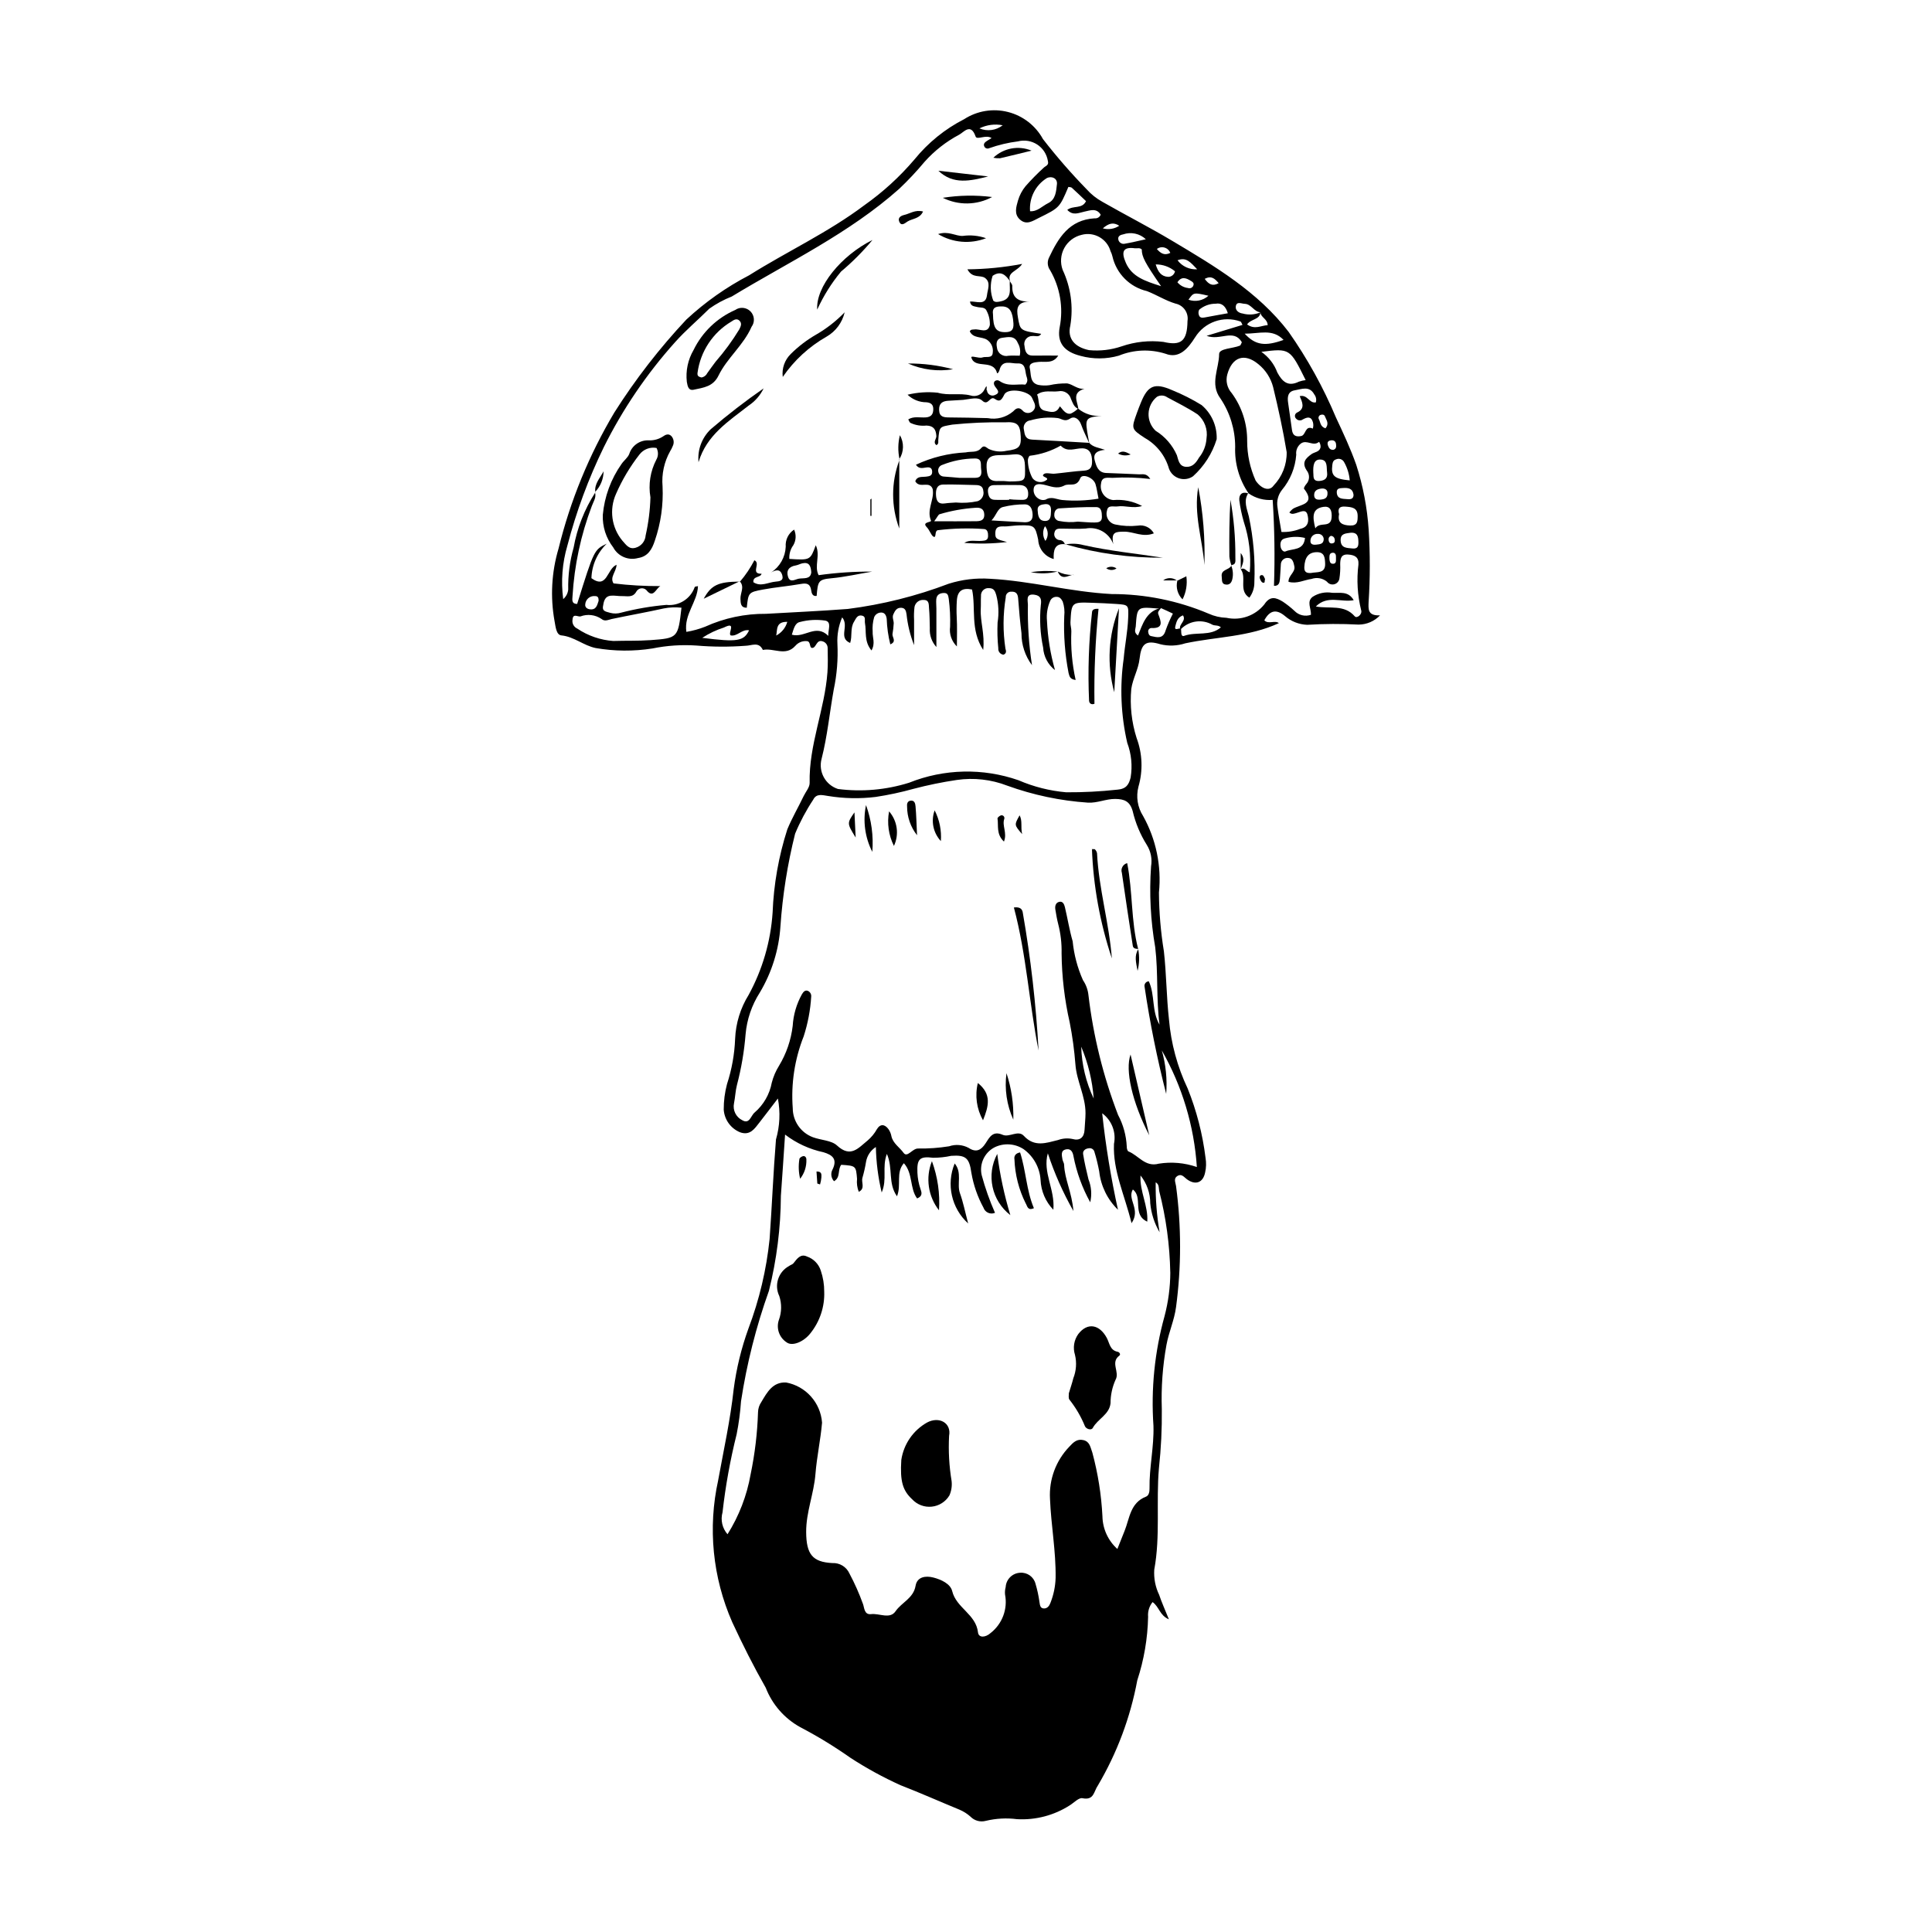 <?xml version="1.0" encoding="UTF-8"?>
<!-- Uploaded to: ICON Repo, www.iconrepo.com, Generator: ICON Repo Mixer Tools -->
<svg fill="#000000" width="800px" height="800px" version="1.1" viewBox="144 144 512 512" xmlns="http://www.w3.org/2000/svg">
 <g>
  <path d="m506.7 303.49c0.406-6.363 0.41-12.746 0.012-19.109-0.391-5.852-1.496-11.633-3.297-17.211-1.504-4.277-3.445-8.41-5.371-12.527-3.352-7.977-7.547-15.57-12.516-22.652-8.16-10.691-19.652-17.48-31.012-24.246-6.019-3.586-12.277-6.777-18.363-10.258h0.004c-1.582-0.867-3.004-2-4.203-3.348-4.098-4.207-7.953-8.641-11.555-13.277-1.961-3.582-5.328-6.188-9.289-7.188-3.961-1.004-8.16-0.312-11.59 1.906-5.078 2.594-9.555 6.219-13.148 10.645-3.918 4.613-8.402 8.707-13.348 12.195-9.531 7.176-20.418 12.207-30.496 18.535-6.047 3.144-11.645 7.094-16.641 11.734-7.113 7.59-13.5 15.832-19.07 24.617-6.691 11.219-11.676 23.375-14.793 36.062-1.859 6.246-2.223 12.844-1.055 19.258 0.273 1.391 0.414 3.617 1.793 3.758 3.394 0.344 5.891 2.699 9.109 3.356 4.965 0.863 10.039 0.898 15.02 0.113 3.84-0.781 7.766-1.043 11.676-0.777 4.316 0.367 8.656 0.387 12.977 0.062 1.699-0.023 3.527-1.191 4.625 1.102 2.832-0.602 6.031 1.793 8.594-1.078h0.004c0.754-0.891 1.895-1.359 3.055-1.258 1.207 0.082 0.516 2.004 1.578 1.785 0.969-0.199 0.977-2.219 2.562-1.742v0.004c0.82 0.215 1.391 0.961 1.379 1.812 0.031 2.125 0.098 4.258-0.055 6.371-0.711 9.91-4.949 19.258-4.719 29.344 0.027 1.16-1.039 2.344-1.602 3.516-1.402 2.938-3.047 5.738-4.309 8.773-2.301 7.152-3.613 14.582-3.906 22.086-0.512 7.652-2.684 15.102-6.363 21.828-2.168 3.496-3.394 7.492-3.57 11.598-0.152 4.086-0.879 8.133-2.152 12.02-0.586 2.207-0.879 4.481-0.867 6.766 0.184 2.656 1.855 4.981 4.316 5.996 2.672 0.969 3.867-0.949 5.176-2.621 1.625-2.078 3.215-4.184 4.859-6.328 0.688 3.609 0.516 7.332-0.508 10.863-0.711 8.777-1.059 17.578-1.684 26.363v-0.004c-0.836 8.117-2.719 16.09-5.602 23.719-1.887 5.207-3.203 10.605-3.922 16.098-0.883 8.145-2.648 16.09-4.106 24.102h0.004c-2.789 12.621-1.484 25.805 3.719 37.637 2.742 5.922 5.664 11.73 8.879 17.379 1.73 4.449 4.969 8.148 9.148 10.453 4.598 2.406 9.035 5.113 13.281 8.102 4.234 2.758 8.672 5.188 13.277 7.269 5.269 2.043 10.438 4.352 15.672 6.5h-0.004c1.051 0.449 2.023 1.066 2.875 1.828 1.055 1.086 2.613 1.516 4.074 1.121 2.707-0.648 5.508-0.801 8.27-0.445 4.938 0.281 9.832-1.004 13.992-3.676 1.105-0.691 2.387-2.07 3.332-1.879 3.121 0.637 2.988-1.781 4.109-3.379 5.074-8.605 8.605-18.031 10.434-27.852 1.785-5.441 2.754-11.117 2.871-16.844-0.125-1.402 0.301-2.801 1.184-3.898 1.762 1.227 1.875 3.547 4.324 4.562-1.043-2.594-1.922-4.508-2.582-6.492-1-2.074-1.445-4.375-1.293-6.672 1.648-8.914 0.457-17.953 1.238-26.895 0.566-5.191 0.82-10.414 0.762-15.637-0.199-5.715 0.215-11.43 1.238-17.055 0.617-3.356 2.09-6.574 2.523-9.938h0.004c1.43-10.668 1.434-21.477 0.004-32.145-0.129-0.926-0.738-1.98 0.375-2.66 1.102-0.672 1.715 0.289 2.492 0.867 2.254 1.672 4.301 0.941 4.84-1.781v0.004c0.297-1.281 0.332-2.609 0.109-3.906-0.777-6.297-2.367-12.465-4.731-18.355-2.734-5.754-4.414-11.953-4.957-18.305-0.676-6-0.672-12.074-1.348-18.074v0.004c-0.84-5.144-1.277-10.344-1.309-15.555 0.707-7.027-0.754-14.098-4.188-20.266-1.484-2.312-1.934-5.137-1.242-7.797 1.227-4.242 1.055-8.766-0.492-12.902-1.332-4.195-1.809-8.609-1.41-12.992 0.398-2.785 1.875-5.164 2.191-7.981 0.453-3.988 1.609-5.059 5.508-3.871l0.004 0.004c2.184 0.535 4.477 0.445 6.617-0.25 8.266-1.754 16.914-1.68 24.797-5.348-1.066-0.852-2.781 0.398-3.863-0.75 1.48-2.711 3.215-3.031 5.535-1.078h-0.004c1.633 1.395 3.691 2.195 5.84 2.273 4.531-0.277 9.074-0.293 13.609-0.055 2.152-0.008 4.203-0.891 5.688-2.449-3.336 0.141-3.09-1.672-3.027-3.586zm-2.906-22.699c-0.008 1.391-0.066 2.531-1.965 2.477-2.109-0.059-3.43-0.699-2.965-2.996-0.465-1.664 0.285-2.125 1.688-2.012 1.645 0.129 3.258 0.223 3.242 2.531zm0.199 6.879c0.027 1.117-0.215 1.828-1.602 1.68-1.469-0.156-3.035-0.062-3.113-2.137-0.07-1.883 1.406-1.832 2.59-2.023 1.953-0.168 2.094 1.094 2.125 2.481zm-1.289-12.484c-0.031 1.047-0.785 1.176-1.625 1.094-1.23-0.117-2.723 0.062-2.824-1.785-0.066-1.152 0.895-1.113 1.648-1.164 1.348-0.09 2.598 0.051 2.801 1.855zm-2.543-8.789c0.867 1.504 1.391 3.184 1.535 4.914-4.117-0.375-4.977-1.211-4.621-4.07 0.082-0.656 0.23-1.281 0.977-1.492h-0.004c0.766-0.355 1.68-0.078 2.113 0.648zm-3.074 27c-0.684-0.066-0.766-0.855-0.781-1.488 0.012-0.613-0.027-1.32 0.785-1.418 0.906-0.109 0.984 0.707 0.953 1.254-0.039 0.648 0.258 1.77-0.957 1.652zm-26.676-45.23c-1.203-1.34-1.645-3.203-1.164-4.941 1.262-4.582 4.5-5.797 8.227-2.719 1.93 1.555 3.305 3.691 3.922 6.094 1.379 5.695 2.633 11.434 3.586 17.211v-0.004c0.066 3.316-1.191 6.519-3.492 8.902-1.098 1.578-3.273 0.836-4.75-1.387l0.004 0.004c-1.469-3.281-2.231-6.836-2.234-10.43 0.051-4.574-1.387-9.043-4.098-12.73zm13.309 25.688c2.215-2.644 3.543-5.918 3.797-9.355-0.148-1.141 0.324-2.269 1.238-2.969 1.562-1.129 3.231 0.863 4.754-0.402 0.16-0.133 0.621 0.996 0.395 1.621-0.383 1.07-1.578 1.043-2.348 1.602-1.535 1.113-2.641 2.191-1.285 4.297v0.004c0.875 1.062 0.84 2.609-0.086 3.633-0.312 0.332-0.734 1.07-0.605 1.234 3.254 4.191-1.02 4.102-2.977 5.344-0.344 0.277-0.652 0.602-0.914 0.953 0.652 0.605 1.277 0.293 1.895 0.133 1.047-0.277 2.465-1.137 2.891 0.406 0.418 1.516 0.383 3.332-1.918 3.801v0.004c-1.578 0.613-3.269 0.891-4.965 0.816-0.348-2.144-0.766-4.359-1.051-6.594-0.258-1.609 0.168-3.25 1.18-4.527zm10.344-8.062c1.836 0.172 1.445 2.066 1.629 3.445 0.199 1.516-0.598 2.055-1.859 2.207-2.121 0.258-1.668-1.383-1.793-2.09-0.098-2.023 0.121-3.742 2.023-3.562zm-0.828 19.695c0.398-0.035 0.793 0.098 1.09 0.363 0.297 0.266 0.469 0.645 0.477 1.043-0.051 1.336-1.078 1.332-2.008 1.445-0.891 0.105-1.641-0.117-1.504-1.191h-0.004c0.09-0.992 0.957-1.73 1.949-1.66zm-8.656 1.172h0.004c1.715-0.48 3.523-0.516 5.254-0.098-0.324 3.445-3.301 2.738-5.164 3.566-0.523 0.234-1.148-0.434-1.285-1.164-0.203-1.086 0.047-2.059 1.195-2.305zm8.305 3.672c2.152-0.062 2.219 1.504 2.289 2.945 0.137 2.789-2.137 2.231-3.723 2.566-1.145 0.078-1.859-0.191-1.793-1.566 0.133-2.633 1.133-3.883 3.227-3.945zm-0.309-6.316c-0.828-3.246-0.797-5.211 2.109-5.684 1.746-0.285 2.231 0.836 2.231 2.336 0.004 3.656-3.106 1.355-4.34 3.348zm4.148 1.992c0.473 0.012 0.875 0.352 0.969 0.816 0.105 0.461 0.094 0.977-0.434 1.137-0.75 0.23-1.133-0.215-1.168-0.922-0.074-0.453 0.195-0.891 0.633-1.031zm-0.055-25.305c0.754-0.109 1.289 0.176 1.391 0.965 0.082 0.637 0.102 1.309-0.684 1.535-0.844 0.07-1.203-0.434-1.434-1.09-0.25-0.719-0.164-1.281 0.727-1.41zm-2.707 15.695c-0.855 0.09-1.672-0.059-1.699-1.148-0.031-1.227 0.832-1.645 1.875-1.77 0.91-0.109 1.551 0.238 1.656 0.969 0.141 1.637-0.828 1.848-1.832 1.949zm-0.059-22.422c0.449-0.195 1.031-0.141 1.199 0.324 0.344 0.961 1.262 1.914 0.152 3.211-1.387-0.465-1.301-1.578-1.707-2.359h-0.004c-0.125-0.199-0.16-0.445-0.09-0.668 0.07-0.227 0.234-0.41 0.449-0.508zm-1.609-5.457c0.477 0.598 0.629 1.395 0.406 2.125-1.777 0.293-2.129-2.137-4.266-1.664 0.648 1.539 1.578 3.316-0.715 4.359v0.004c-0.297 0.145-0.5 0.43-0.543 0.758-0.043 0.328 0.082 0.656 0.332 0.871 0.449 0.5 1.207 0.582 1.746 0.184 1.102-0.59 2.168-0.945 2.672 0.684 0.16 0.57 0.156 1.176-0.016 1.742-2.094-0.957-1.785 1.715-3.09 1.973-1.426 0.281-2.215-0.152-2.426-1.543-0.367-2.394-0.637-4.801-1.02-7.195-0.258-1.613-0.09-3.078 1.758-3.383 1.789-0.297 3.883-1.277 5.16 1.086zm-2.281-3.789c-0.609 0.078-1.207 0.215-1.789 0.41-2.891 1.438-4.426-0.004-5.731-2.445h0.004c-0.82-2.207-2.297-4.109-4.227-5.453 7.562-0.945 7.562-0.945 11.742 7.488zm-5.856-10.648c-4.879 1.738-7.438 1.441-10.301-1.656 3.949 0.012 7.375-1.406 10.301 1.656zm-9.668-4.109c0.992-1.469 3.332-1.219 3.543-3.125 0.133 1.305 1.859 1.66 1.914 3.324-1.742 0.086-3.426 1.277-5.457-0.199zm-2.992-4.793c0.223-1.402 1.48-0.695 2.352-0.668 1.762 0.051 2.449 2.117 4.176 2.246v0.012c-1.488 0.641-3.152 0.75-4.715 0.312-1.109-0.133-1.973-0.898-1.812-1.902zm-2.106 1.832c-2.367 0.43-4.254 0.754-6.133 1.117-0.688 0.133-1.324 0.109-1.539-0.648h-0.004c-0.164-0.457-0.137-0.957 0.074-1.391 1.219-1.043 2.769-1.613 4.375-1.605 1.629-0.297 2.664 0.688 3.223 2.527zm-10.43-3.594c1.371-1.949 1.371-1.949 5.281-1.043l-0.004 0.004c-1.43 1.297-3.465 1.699-5.281 1.043zm8.004-4.383c-1.609 0.91-2.652 0.332-3.703-1.141 1.836-0.953 2.688-0.012 3.699 1.145zm-5.691-3.672-0.004 0.004c-2.027 0.129-3.988-0.77-5.211-2.394 2.348-0.902 3.398 0.52 5.211 2.394zm-1.633 3.094c0.395 0.246 0.812 0.527 0.645 1.094v0.004c-0.074 0.309-0.281 0.57-0.559 0.715-0.281 0.148-0.613 0.164-0.906 0.051-1.094-0.129-2.094-0.672-2.793-1.52 1.086-1.652 2.34-1.133 3.609-0.34zm-5.496-7.438c-1.48 0.738-2.5 0.215-3.57-1.039v0.004c0.586-0.438 1.34-0.574 2.043-0.367 0.699 0.203 1.266 0.723 1.523 1.406zm1.242 4.867-0.004 0.004c-0.164 0.863-0.93 1.488-1.809 1.477-1.84-0.105-2.699-1.316-3.301-3.297 1.863-0.016 3.672 0.629 5.109 1.82zm-3.68 3.953c-4.262-1.348-7.727-2.492-9.344-6.184-1.328-3.031-0.688-4.269 2.371-3.863 0.621 0.082 1.309-0.223 1.848 0.32 0.004 1.918 0.805 3.481 5.121 9.73zm-4.039-12.438c-1.992 0.43-3.805 0.887-5.641 1.195l-0.004 0.004c-0.406 0.078-0.82-0.027-1.145-0.281-0.324-0.254-0.52-0.637-0.535-1.047-0.066-0.688 0.621-1.066 1.277-1.156 2.098-0.73 4.426-0.234 6.043 1.289zm-7.055-3.574h-0.004c-1.281 0.852-2.867 1.105-4.348 0.688 1.559-1.352 2.809-1.695 4.348-0.688zm-2.301 6.738h-0.008c0.223 0.438 0.391 0.898 0.5 1.379 1.043 4.562 4.59 8.137 9.148 9.203 2.594 1 4.93 2.527 7.566 3.309 2.129 0.438 3.535 2.481 3.18 4.625-0.07 5.371-1.73 6.617-6.414 5.519v0.004c-3.719-0.445-7.488-0.043-11.027 1.176-2.781 0.949-5.734 1.293-8.66 1.008-3.742-0.781-5.812-3.023-4.945-6.527h-0.004c0.832-5.008 0.121-10.145-2.031-14.738-0.695-1.898-0.543-4.008 0.426-5.785 0.965-1.777 2.652-3.055 4.625-3.508 3.301-0.875 6.695 1.051 7.637 4.336zm-14.211-17.77c-0.207 1.887-0.316 4.062-2.336 5.047-1.562 0.762-2.824 2.266-4.789 2.137-0.27-3.523 1.438-6.902 4.434-8.777 1.363-0.664 2.856 0.102 2.691 1.594zm-14.371-15.598c-1.754 1.379-4.117 1.695-6.172 0.824 1.91-0.945 4.082-1.234 6.172-0.824zm-93.457 136.45c-3.234 0.234-6.492 0.109-9.738 0.219v0.004c-3.414-0.242-6.707-1.375-9.547-3.285-0.914-0.406-1.434-1.379-1.266-2.363 0.121-1.773 1.332-0.719 2.106-0.863 1.852-0.699 3.93-0.449 5.566 0.664 0.902 0.766 1.781 0.223 2.731 0.02 4.582-0.973 9.199-1.777 13.77-2.797 1.547-0.305 3.133-0.375 4.703-0.199-0.922 8.004-0.918 8.07-8.324 8.605zm-17.184-9.449 0.004 0.004c0.031-0.641 0.32-1.242 0.805-1.664 0.484-0.422 1.117-0.629 1.758-0.57 0.891-0.023 0.98 0.543 0.984 1.246-0.395 1.16-0.617 2.523-2.406 2.242-0.719-0.113-1.219-0.59-1.141-1.254zm31.012 8.836c1.781-1.164 3.711-2.086 5.738-2.731 3.516-1.758 0.938 1.562 1.82 2.094 1.766 0.312 2.981-1.738 4.852-1.352-1.371 2.871-3.133 3.18-12.41 1.988zm19.602-0.613c0.336-1.477-0.188-3.691 2.938-3.625-0.434 1.562-1.5 2.875-2.938 3.625zm4.141-0.219c0.488-1.496 0.801-3.098 2.137-3.363 2.203-0.582 4.5-0.707 6.754-0.367 1.73 0.395 0.691 2.394 0.777 4.035-3.328-3.285-6.246 0.637-9.668-0.305zm100.3 169.01c-0.016 3.91-0.531 7.805-1.527 11.586-2.625 9.449-3.617 19.27-2.938 29.051 0.172 5.582-1.137 11.055-1.043 16.625 0.016 0.82-0.152 1.855-0.926 2.152-4.203 1.633-4.332 5.738-5.691 9.098-0.594 1.461-1.168 2.93-1.902 4.766v0.004c-2.465-2.207-3.898-5.34-3.957-8.648-0.289-5.703-1.184-11.355-2.668-16.867-0.531-1.395-0.629-2.922-2.383-3.336-1.68-0.395-2.66 0.59-3.727 1.742h0.004c-3.559 3.691-5.414 8.695-5.125 13.809 0.277 6.996 1.594 13.91 1.488 20.949v0.004c-0.066 2.269-0.531 4.512-1.367 6.625-0.293 0.801-0.82 1.508-1.715 1.488-1.086-0.023-1.059-1-1.211-1.793h0.004c-0.227-1.613-0.574-3.211-1.039-4.769-0.477-1.828-2.195-3.051-4.082-2.902-2.059 0.105-3.707 1.746-3.824 3.805-0.172 0.633-0.23 1.289-0.168 1.945 0.75 3.859-0.734 7.816-3.836 10.23-1.316 1.199-3.16 1.355-3.332-0.188-0.539-4.812-5.754-6.449-6.84-10.941-0.461-1.906-2.875-3.043-4.984-3.586-2.098-0.539-4.312-0.18-4.715 2.188-0.57 3.344-3.688 4.383-5.309 6.754-1.496 2.184-4.269 0.5-6.457 0.758-1.867 0.219-1.781-1.637-2.184-2.734l-0.004 0.008c-0.992-2.754-2.184-5.43-3.559-8.012-0.793-1.793-2.609-2.902-4.562-2.793-5.215-0.277-6.887-2.293-6.922-8.234-0.031-5.25 2.051-10.164 2.461-15.367 0.363-4.555 1.355-9.055 1.75-13.609-0.391-5.312-4.316-9.688-9.551-10.652-3.539-0.152-5.016 2.625-6.523 5.152v0.004c-0.562 0.805-0.875 1.758-0.895 2.742-0.176 5.531-0.836 11.039-1.965 16.461-0.992 5.633-3.07 11.02-6.117 15.863-1.395-1.59-1.891-3.773-1.324-5.809 0.789-6.981 2.039-13.898 3.746-20.715 0.57-2.879 0.953-5.793 1.156-8.723 1.523-9.973 4-19.777 7.398-29.277 2.055-8.23 3.117-16.68 3.164-25.164 0.379-5.148 0.707-10.301 1.109-16.227 3.004 2.297 6.481 3.898 10.18 4.684 2.332 0.703 3.762 1.762 2.402 4.578h-0.004c-0.551 1.008-0.387 2.258 0.398 3.094 1.793-0.996 0.898-3.066 1.914-4.348 3.898 0.27 3.906 0.27 4.188 3.762h-0.004c-0.121 1.152 0.035 2.32 0.461 3.402 1.777-0.879 0.621-2.484 0.961-3.672h-0.004c0.41-1.406 0.734-2.84 0.969-4.289 0.273-1.613 1.223-3.039 2.606-3.918 0.078 4.059 0.598 8.102 1.539 12.051 1.535-3.535 0.023-6.66 1.379-10.219 1.688 3.863 0.215 7.758 2.676 11.234 1.23-3.059-0.391-6.215 1.824-8.773 2.457 2.731 1.504 6.644 3.512 9.34 1.559-0.629 1.191-1.625 0.898-2.488v0.004c-0.48-1.395-0.754-2.848-0.82-4.32-0.152-3.578 0.52-4.445 4.144-3.977 1.613 0.004 3.223-0.168 4.801-0.512 3.871-0.27 4.812 0.555 5.359 4.527 0.555 3.227 1.637 6.34 3.203 9.211 0.203 0.602 0.648 1.094 1.23 1.352 0.578 0.258 1.238 0.262 1.824 0.012-1.43-3.238-2.609-6.578-3.531-9.992-0.664-2.926 0.715-5.934 3.363-7.34 2.465-1.23 5.398-1.062 7.711 0.438 2.66 1.906 4.324 4.906 4.531 8.172 0.125 2.961 1.328 5.777 3.387 7.91 0.5-5.356-2.902-9.93-1.461-14.957 1.746 5.309 4.019 10.43 6.781 15.289-0.398-4.91-2.336-8.426-2.465-12.273-0.016-0.469-0.363-0.918-0.438-1.395-0.172-1.102-0.578-2.449 1.09-2.691 1.199-0.176 1.656 0.797 1.828 1.844v-0.004c0.828 4.277 2.328 8.398 4.441 12.207 0.469-2.027 0.305-4.148-0.465-6.078-0.535-2.223-1.074-4.449-1.422-6.703-0.133-0.852 0.562-1.457 1.539-1.535 0.672-0.121 1.316 0.309 1.465 0.973 0.52 1.703 0.941 3.43 1.266 5.18 0.43 3.856 2.188 7.441 4.969 10.145-1.863-8.441-3.262-16.977-4.184-25.57 2.535 1.867 3.754 5.035 3.125 8.117-0.316 7.148 2.797 13.418 4.656 21.012 2.523-3.691-1.227-6.316 0.344-8.93 2.773 2.086-0.262 6.664 3.824 8.52 0.281-4.238-2.039-7.953-1.789-12.242v0.004c1.672 2.094 2.578 4.691 2.578 7.367 0.258 2.715 1.102 5.336 2.481 7.688-0.754-4.371-1.102-8.801-1.039-13.238 0.969 0.527 0.793 1.574 0.922 2.269v0.004c1.816 7.066 2.805 14.32 2.945 21.617zm-23.613-59.832c1.844 4.371 2.961 9.012 3.309 13.742-2.039-4.305-3.164-8.984-3.309-13.742zm17.391-53.453v-0.004c1.059 1.688 1.457 3.707 1.121 5.672-0.5 7.168-0.133 14.367 1.102 21.445 0.824 6.809 0.242 13.668 1.141 20.5-2.125-3.559-1.148-7.84-2.84-11.488v0.004c-0.34 0.012-0.66 0.168-0.875 0.43-0.219 0.262-0.312 0.605-0.258 0.941 1.414 9.582 3.328 19.082 5.738 28.465 0.301-3.879-0.094-7.781-1.16-11.523 5.394 9.469 8.57 20.035 9.289 30.906-3.238-1.125-6.707-1.43-10.094-0.887-3.602 0.984-5.356-2.195-8.039-3.25-0.281-0.109-0.469-0.859-0.445-1.297v0.004c-0.137-2.934-0.93-5.801-2.309-8.391-3.918-10.203-6.551-20.855-7.84-31.707-0.145-1.43-0.645-2.805-1.453-3.988-1.457-3.269-2.379-6.75-2.734-10.312-0.859-2.969-1.34-6.047-2.059-9.059-0.18-0.746-0.566-1.668-1.586-1.367-0.898 0.266-1.082 1.156-0.941 2.019 0.211 1.285 0.426 2.578 0.754 3.836 0.652 2.531 0.957 5.141 0.898 7.754 0.066 6.172 0.785 12.316 2.152 18.332 0.727 3.684 1.23 7.41 1.516 11.152 0.336 4.426 2.68 8.383 2.672 12.91-0.004 1.469-0.188 2.894-0.25 4.34-0.094 2.094-1.254 3.035-3.238 2.473-1.266-0.258-2.574-0.16-3.785 0.285-3.109 0.758-6.234 1.977-9.07-1.109-1.504-1.637-3.836 0.5-5.617-0.277-2.633-1.145-3.481 0.652-4.562 2.316-1.117 1.715-2.457 2.492-4.465 1.141l-0.004 0.004c-1.586-0.848-3.457-1-5.16-0.418-2.731 0.441-5.492 0.637-8.254 0.59-1.516 0.012-2.824 2.527-3.809 1.152-1.055-1.477-2.828-2.508-3.238-4.465l0.004-0.004c-0.125-0.645-0.383-1.254-0.754-1.793-0.98-1.355-2.191-1.488-3.082-0.012l0.004-0.004c-0.637 1.141-1.473 2.152-2.465 3-2.438 1.965-4.473 4.695-8.105 1.332-1.516-1.402-4.281-1.398-6.41-2.203h-0.004c-3.195-1.203-5.312-4.262-5.32-7.676-0.492-6.484 0.496-12.992 2.891-19.039 1.105-3.41 1.777-6.945 1.996-10.523 0.078-0.684-0.316-1.332-0.957-1.574-0.727-0.211-1.141 0.344-1.496 0.922-1.434 2.574-2.273 5.441-2.449 8.383-0.438 3.738-1.672 7.34-3.617 10.562-0.867 1.391-1.516 2.902-1.926 4.484-0.57 3.078-2.172 5.871-4.547 7.918-1.023 0.84-1.32 3.156-3.246 2.059v-0.004c-1.691-0.812-2.609-2.68-2.215-4.516 0.324-1.598 0.371-3.262 0.777-4.836 1.16-4.406 1.93-8.91 2.289-13.453 0.348-3.918 1.633-7.691 3.75-11.008 3.184-5.324 5.062-11.328 5.481-17.52 0.566-8.305 1.871-16.543 3.894-24.617 1.309-3.152 2.918-6.168 4.801-9.012 0.848-1.758 2.574-1.164 3.93-0.98 4.176 0.684 8.43 0.77 12.629 0.254 3.383-0.512 6.734-1.23 10.031-2.152 3.769-0.988 7.594-1.773 11.449-2.344 4.512-0.656 9.117-0.137 13.367 1.504 6.883 2.492 14.074 4.008 21.375 4.504 2.519 0.148 4.766-1 7.25-0.98 2.418 0.023 3.891 0.617 4.633 3.242v0.004c0.746 3.168 2.012 6.195 3.746 8.949zm-4.289-17.898c-0.457 1.855-1.137 3.039-3.508 3.242v-0.004c-4.508 0.492-9.039 0.727-13.57 0.699-4.359-0.379-8.625-1.457-12.641-3.191-9.426-3.285-19.723-3.055-28.988 0.652-6.09 1.91-12.52 2.477-18.852 1.664-3.352-1.09-5.262-4.613-4.34-8.016 1.539-6.023 2.113-12.199 3.207-18.289 0.848-3.988 1.18-8.07 0.984-12.141-0.129-2.414 0.305-4.82 1.258-7.039 1.949 2.312-1.129 5.41 2.117 6.789 0.613-1.852-0.039-3.906 1.031-5.633 0.523-0.848 0.852-1.863 2.082-1.621 1.145 0.227 0.672 1.266 0.812 1.992 0.434 2.262-0.289 4.809 1.727 7.246 1.086-1.902 0.234-3.465 0.312-4.926l0.004-0.004c-0.102-1.301 0.027-2.609 0.383-3.863 0.316-0.785 1.09-1.285 1.934-1.258 0.934 0.031 1.289 0.816 1.402 1.68 0.078 2.277 0.398 4.539 0.953 6.75 1.781-0.742 0.473-1.84 0.574-2.727h0.004c0.168-0.953 0.281-1.914 0.328-2.883-0.012-0.785-0.469-1.543-0.086-2.379 0.43-0.93 0.883-1.762 2.094-1.699 1.074 0.055 1.254 0.875 1.379 1.684l0.004 0.004c0.293 2.812 0.965 5.574 2 8.211 0-2.231-0.008-4.457 0.004-6.688-0.062-1.137-0.027-2.277 0.105-3.406 0.207-1.191 1.305-2.016 2.508-1.879 1.449 0.02 1.262 1.301 1.344 2.164 0.168 1.785 0.168 3.582 0.215 5.375h-0.004c-0.109 1.812 0.52 3.594 1.746 4.934 0-3.402 0-6.805-0.004-10.207 0-0.816-0.102-1.641-0.031-2.449 0.105-1.18 0.918-1.641 2.019-1.664 1.113-0.023 1.141 0.73 1.297 1.598v0.004c0.312 2.43 0.43 4.879 0.352 7.328-0.273 1.93 0.395 3.875 1.797 5.227 0-2.586 0.105-5.176-0.043-7.75-0.078-1.461-0.066-2.93 0.031-4.391 0.164-2.57 1.438-3.469 4.031-2.938 1.062 4.984-0.555 10.562 2.949 16.016 0.477-4.242-0.816-7.504-0.641-10.852 0.059-1.141-0.004-2.289 0.059-3.434-0.051-0.582 0.164-1.156 0.582-1.562 0.422-0.406 1-0.602 1.578-0.531 1.215 0.012 1.57 0.738 1.879 1.801 0.629 2.379 0.754 4.867 0.359 7.297-0.105 2.277-0.043 4.562 0.188 6.832-0.09 0.848 0.523 1.613 1.371 1.707 0.852-0.32 0.719-1.016 0.523-1.59-0.691-4.512-0.664-9.105 0.082-13.609-0.031-0.414 0.121-0.82 0.418-1.109 0.297-0.289 0.703-0.43 1.117-0.391 1.203-0.047 1.66 0.594 1.75 1.789 0.227 3.09 0.504 6.18 0.887 9.254h-0.004c-0.012 3.039 0.969 6 2.789 8.434-0.828-5.312-1.191-10.684-1.086-16.059 0.008-1-0.676-2.957 1.719-2.617 1.73 0.246 1.93 1.238 1.699 2.805-0.367 3.742-0.156 7.523 0.617 11.203 0.141 2.356 1.285 4.531 3.148 5.981-1.215-4.262-1.93-8.652-2.129-13.078-0.172-1.801 0.121-3.609 0.848-5.266 0.25-0.605 0.824-1.023 1.48-1.074 0.969-0.09 1.426 0.453 1.844 1.246 0.414 1.238 0.551 2.551 0.406 3.848-0.203 5.059 0.18 10.121 1.148 15.094 0.242 0.77 0.258 1.637 1.875 1.84l-0.004-0.004c-0.941-4.223-1.324-8.555-1.141-12.879 0.027-0.801-0.273-1.613-0.234-2.414 0.27-5.34 0.289-5.348 5.766-5.16 2.121 0.074 4.242 0.164 6.359 0.309 3.328 0.23 3.301 0.254 3.164 3.789-0.141 3.59-0.871 7.109-1.184 10.688v0.004c-1.062 7.434-0.742 15 0.941 22.316 1.098 2.926 1.41 6.094 0.902 9.18zm1.949-37.602c-1.219-0.863-0.645-1.688-0.598-2.387 0.363-5.246 0.375-5.242 5.731-4.785l0.004-0.004c0.172 0.012 0.344 0 0.512-0.027-3.473 0.957-4.445 4.203-5.648 7.199zm7.32-1.355c-0.668 2.328-2.246 1.844-3.84 1.5-0.551-0.117-0.711-0.598-0.773-1.09h0.004c-0.047-0.242 0.008-0.492 0.152-0.691 0.148-0.199 0.371-0.328 0.613-0.355 3.402 0.16 2.637-1.711 1.902-3.676-0.25-0.672 0.359-1.109 0.711-1.598h0.016c1.016 0.438 2 0.906 3.141 1.449v-0.004c-0.738 1.445-1.383 2.934-1.926 4.461zm2.598-1.219c0.277-1 0.508-2.238 1.996-2.777 0.938 1.387-1.023 2.305-0.777 3.488-0.574-0.039-1.602 0.672-1.219-0.715zm2.359 2.644c-1.016 0.363-0.758-1.082-0.867-1.805v-0.008c2.195-2.203 5.59-2.668 8.297-1.133 0.68 0.332 1.625 0.059 2.254 0.707-2.82 2.426-6.523 1.102-9.684 2.234zm45.172-5.152c-2.797-3.238-6.644-1.941-10.32-2.621 3.062-3.066 6.66-1.051 10.035-1.66-1.457-2.551-3.746-1.828-5.719-1.965-1.797-0.309-3.641 0.074-5.168 1.066-1.648 1.277-0.371 2.992-0.441 4.758h0.004c-1.539 0.543-3.254 0.133-4.383-1.043-0.961-0.891-1.984-1.699-3.07-2.43-1.758-1.059-3.344-1.684-4.91 0.723-2.398 2.988-6.281 4.363-10.027 3.551-1.637-0.051-3.25-0.426-4.742-1.102-8.121-3.438-16.855-5.203-25.676-5.191-10.922-0.566-21.438-3.481-32.277-4.051-3.68-0.246-7.371 0.199-10.887 1.305-8.629 3.285-17.617 5.531-26.777 6.695-7.207 0.555-14.438 0.867-21.656 1.289-5.566-0.055-11.074 1.113-16.145 3.414-1.605 0.629-3.273 1.09-4.977 1.371-0.684-4.652 2.945-7.941 3.074-12.121-0.375 0.098-0.805 0.094-0.859 0.238-1.094 3.137-4.207 5.098-7.508 4.731-4.051 0.348-8.066 1.035-12.004 2.059-0.93 0.281-1.926 0.301-2.867 0.051-0.844-0.301-2.152-0.277-1.938-1.68 0.195-1.266 0.418-2.711 2.106-2.871 0.965-0.09 1.953 0.141 2.926 0.113 1.383-0.039 2.898 0.52 3.852-1.262 0.262-0.43 0.703-0.723 1.203-0.793 0.5-0.074 1.004 0.082 1.379 0.422 1.883 2.41 2.523-0.367 3.746-1.02-4.148 0.023-8.297-0.215-12.414-0.715-1.043-1.656 0.68-2.953 0.812-4.934-2.602 1.035-2.422 6.602-6.664 3.559l-0.004 0.004c0.105-3.465 1.562-6.75 4.062-9.156-3.348 1.613-3.348 1.613-7.844 15.965-1.578-0.004-1.266-1.195-1.227-2.086 0.488-8.156 2.207-16.191 5.106-23.832 0.418-1.172 1.215-2.215 0.879-3.539h-0.004c-2.832 4.43-4.766 9.371-5.691 14.543-1.027 3.617-1.508 7.367-1.43 11.129-0.102 0.977-0.578 1.879-1.328 2.512-0.629-4.758-0.25-9.598 1.113-14.203 2.344-8.992 5.578-17.727 9.652-26.078 5.016-10.078 11.371-19.434 18.887-27.812 2.758-3.109 6.055-5.867 9.043-8.859h-0.004c1.855-1.316 3.859-2.406 5.977-3.238 15.043-9.121 31.09-16.707 44.375-28.535 2.371-2.246 4.609-4.629 6.699-7.137 2.613-2.938 5.731-5.379 9.203-7.219 1.23-0.656 3.062-3.184 4.344 0.488 0.355 1.016 2.742-0.594 4.231 0.414-0.457 0.281-0.844 0.504-1.215 0.746-0.57 0.371-1.078 0.816-0.668 1.559h-0.004c0.262 0.438 0.812 0.598 1.27 0.375 2.461-0.871 5.012-1.477 7.606-1.805 1.742-0.449 3.594-0.145 5.106 0.836 1.508 0.984 2.531 2.559 2.824 4.336 0.324 1.18-0.555 1.281-1.09 1.797-1.684 1.535-3.285 3.164-4.797 4.875-0.938 1.133-1.633 2.445-2.039 3.859-0.461 1.664-1.109 3.586 0.551 5.039 1.738 1.523 3.328 0.359 4.941-0.434 5.523-2.727 5.531-2.715 7.867-8.238 0.309 0.066 0.707 0.035 0.91 0.219 1.309 1.184 2.57 2.414 3.766 3.551-1.035 2.156-3.359 1.062-4.969 2.316 1.512 1.621 3.043 0.777 4.547 0.461 1.535-0.324 3.203-1.023 4.309 0.816-0.254 0.645-0.906 1.035-1.594 0.957-6.766 0.387-9.652 5.211-12.152 10.523-0.469 1.055-0.344 2.281 0.336 3.219 2.641 4.547 3.551 9.898 2.555 15.062-0.809 4.215 1.234 6.586 5.543 7.656v0.004c3.316 0.895 6.812 0.875 10.113-0.066 3.934-1.613 8.309-1.793 12.363-0.516 3.652 1.441 6.008-1.422 7.84-4.32l0.004 0.004c2.508-4.074 7.523-5.836 12.027-4.223 0.219 0.082 0.312 0.508 0.543 0.902l-9.512 2.891c3.574 1.387 7.176-1.977 9.344 1.699-0.215 0.395-0.293 0.812-0.512 0.902-1.906 0.789-5.508 0.723-5.512 2.231-0.012 3.879-2.527 7.887 0.344 11.77h0.004c2.535 3.781 3.894 8.23 3.906 12.781-0.184 4.398 1.062 8.742 3.551 12.371 1.859 1.305 4.121 1.918 6.387 1.73 0.492 7.582 0.609 15.18 0.344 22.773 1.316 0.07 1.492-0.852 1.574-1.793 0.113-1.301 0.152-2.609 0.246-3.91h-0.004c0.02-0.504 0.254-0.973 0.641-1.293 0.387-0.32 0.891-0.461 1.391-0.387 1.117 0.082 1.344 1.227 1.547 2.195 0.332 1.598-1.574 2.371-1.547 4.121 2.207 0.629 4.129-0.488 6.117-0.758l-0.004-0.004c1.395-0.484 2.941-0.207 4.082 0.734 0.441 0.59 1.195 0.859 1.914 0.684 0.719-0.176 1.262-0.766 1.379-1.492 0.203-1.285 0.273-2.59 0.211-3.887 0.031-1.434 0.234-2.637 2.133-2.5 1.684 0.121 2.852 0.668 2.703 2.644v-0.004c-0.512 4.062-0.262 8.184 0.73 12.156 0.32 1.07-1.145 2.223-1.695 1.582z"/>
  <path d="m474.86 274.75-0.074-0.062-0.027 0.047 0.141 0.047 0.012 0.008-0.035-0.043-0.105-0.074z"/>
  <path d="m301.67 274.43 0.043 0.156 0.055-0.078z"/>
  <path d="m426.18 288.22 0.023 0.105 0.082-0.098z"/>
  <path d="m424.88 287.14c-0.496-0.023-0.953-0.277-1.234-0.688-0.277-0.414-0.344-0.934-0.18-1.398 0.242-1.047 1.148-0.957 1.949-0.961 2.117-0.008 4.25 0.141 6.356-0.031v-0.004c3.106-0.566 6.172 1.18 7.269 4.144-0.676-3.34 0.711-3.277 2.902-3.301 2.492-0.027 4.898 1.598 7.844 0.441-0.844-1.531-2.57-2.352-4.289-2.039-1.949 0.211-3.918 0.113-5.836-0.289-0.82-0.141-1.543-0.629-1.98-1.336-0.438-0.707-0.551-1.57-0.312-2.367 0.223-1.594 1.758-0.949 2.777-1.102 2.051-0.305 4.129 0.637 6.516-0.113-2.34-1.258-5-1.809-7.652-1.574-1.027-0.102-1.965-0.629-2.582-1.461-0.613-0.832-0.848-1.887-0.641-2.898 0.188-1.949 1.797-1.512 3.004-1.527h-0.004c3.356-0.195 6.715-0.094 10.051 0.301-0.988-1.633-2.059-1.184-2.945-1.234-2.926-0.16-5.856-0.219-8.781-0.359-2.086-0.102-2.578-1.793-3-3.34-0.539-1.984 0.871-2.613 2.727-2.793-1.656-0.578-3.152-0.676-4.191-1.848-0.078-0.418-0.164-0.855-0.242-1.293-0.91-5.129-0.969-5.461 3.484-5.863v-0.008c-2.207 0.203-4.402-0.469-6.117-1.867-0.223-1.922-1.863-4.277 1.637-5.305-1.805 0.227-3.066-1.156-4.582-1.418-1.602-0.031-3.199 0.129-4.762 0.477-0.969 0.129-1.957 0.102-2.918-0.082-2.289-0.566-1.859-2.828-2.234-4.375-0.352-1.449 1.164-1.605 2.344-1.719 1.734-0.172 3.797 0.543 5.188-1.676-2.469 0-4.57-0.027-6.672 0.008-1.773 0.027-2.121-1.148-2.266-2.543h-0.004c-0.172-0.645-0.027-1.328 0.387-1.852 0.414-0.52 1.047-0.816 1.715-0.797 0.75-0.094 1.723 0.434 2.316-0.586-5.637-0.848-5.562-0.859-6.172-4.398-0.391-2.266-0.281-4.012 2.992-4.148-3.219 0.055-4.57-1.297-4.481-4.148 0.012-0.422-0.43-0.859-0.66-1.289-0.145 2.137 0.828 4.789-2.562 5.418-0.66 0.121-1.289 0.277-1.812-0.227h-0.004c-0.816-2.106-0.875-4.43-0.172-6.574 2.156-1.488 3.512-0.219 4.664 1.535-0.996-2.543 1.973-2.738 3.156-4.688v-0.004c-4.781 0.91-9.629 1.391-14.496 1.434 1.324 2.519 3.441 1.398 4.656 2.285 1.617 1.18 0.703 3.039 0.531 4.535-0.336 2.953-2.856 1.547-4.512 1.73 0.207 1.297 1.141 1.223 1.867 1.426 0.902 0.25 2.133-0.059 2.555 1.055h0.004c0.605 1.152 0.895 2.445 0.836 3.75-0.555 2.359-2.656 0.953-4.098 1.152-0.445 0.062-0.91-0.078-1.219 0.5 0.906 1.949 3.144 1.309 4.598 2.254 1.105 0.754 1.688 2.07 1.492 3.394-0.09 1.648-1.777 0.93-2.742 1.273-0.98 0.348-3.156-0.691-2.91 0.078 0.98 3.066 5.777 0.289 6.777 4.027 0.098 0.359 0.559-0.344 0.648-0.715 0.715-2.957 3.098-1.715 4.828-1.805 2.113-0.109 1.934 1.801 2.269 3.156 0.184 0.738 0.668 1.508-0.23 2.461-2.176-0.246-4.559 0.641-6.859-0.973-0.742-0.523-2.094 0.133-1.148 1.496 0.598 0.863 1.449 1.582 0.027 2.207l-0.012-0.004c-0.445 0.242-0.984 0.238-1.43-0.012-0.441-0.25-0.727-0.711-0.746-1.219-0.34 0.293 0.344-2.309-0.648-0.223h-0.004c-0.672 1.406-2.285 2.086-3.762 1.586-2.84-0.707-5.699 0.129-8.637-0.715-2.676-0.281-5.383-0.102-7.996 0.531 1.34 1.289 3.129 2.008 4.992 2.004 1.102 0.098 1.824 0.543 1.824 1.801 0 1.367-0.543 2.102-1.988 2.207-1.535 0.113-3.168-0.379-4.641 0.527 0.219 0.379 0.309 0.754 0.539 0.902v0.004c1.328 0.637 2.809 0.891 4.273 0.727 1.926 0.062 2.527 1.059 2.633 2.773 0.047 0.777-1.012 1.656 0.031 2.422 0.668-0.398 0.438-0.914 0.477-1.371 0.297-3.699 0.348-3.449 3.715-4.074h-0.004c4.617-0.477 9.258-0.676 13.898-0.605 3.391-0.23 4.094 0.598 4.246 3.789 0.129 2.68-0.473 3.356-3.746 3.75l0.004-0.004c-1.594 0.375-3.266 0.203-4.75-0.48-0.715-0.426-1.23-1.121-1.988-0.227-1.121 1.32-2.699 0.812-4.078 1.137v0.004c-4.578 0.215-9.066 1.324-13.215 3.269 0.691 1.098 1.652 0.902 2.629 0.742 0.871-0.141 1.652-0.047 1.672 1.117 0.02 1.152-0.832 1.188-1.656 1.305-1.031 0.145-2.312-0.207-2.82 1.223 0.785 1.332 2.031 0.832 3.082 0.922l-0.004 0.004c0.852-0.02 1.559 0.652 1.582 1.5 0.293 2.676-1.691 5.203-0.496 8 0.207 0.484-2.504 0.297-1.148 1.703 0.805 0.836 1.172 2.144 1.742 2.504 0.969 0.613 0.207-1.539 1.277-1.688v0.008c4.047-0.484 8.129-0.586 12.191-0.297 0.945 0.051 1.09 1.055 1.066 1.906-0.027 1.148-0.895 1.156-1.703 1.227-1.539 0.133-3.164-0.379-4.609 0.531h0.004c3.769 0.301 7.562 0.227 11.32-0.223-2.894-0.754-3.07-0.902-3.094-2.227-0.043-2.422 1.773-1.801 3.121-1.93 1.137-0.109 2.277-0.242 3.418-0.266 3.75-0.07 4.031 0.062 4.828 3.82h-0.004c0.125 2.41 1.781 4.473 4.113 5.109-0.105-2.309 0.25-4.172 2.938-3.938-0.156-0.602-0.68-1.039-1.301-1.078zm-17.73-59.887c-0.277-1.941 1.02-2.062 2.398-2.047 2.043 0.023 2.832 1.387 3.023 4.5 0.105 1.746-0.586 2.316-2.18 2.32-2.438 0.004-3.195-1.078-3.242-4.773zm7.078 11.008c-1.086 0-2.039-0.07-2.977 0.016h0.004c-0.707 0.176-1.457 0.027-2.047-0.402-0.594-0.426-0.965-1.094-1.016-1.82-0.277-1.352 0.055-2.367 1.398-2.535 1.512-0.188 3.324-0.695 4.137 1.383v-0.004c0.605 1.012 0.785 2.219 0.504 3.363zm-20.504 28.934h0.004c2.727-1.09 5.633-1.664 8.566-1.691 2.098-0.062 1.543 1.633 1.715 2.82 0.188 1.27 0.066 2.32-1.598 2.309-1.145-0.008-2.285 0-4.164 0-0.895-0.074-2.519-0.23-4.148-0.344h0.004c-0.676-0.031-1.25-0.496-1.418-1.148-0.121-0.398-0.082-0.824 0.113-1.191 0.195-0.363 0.531-0.637 0.93-0.754zm0.176 5.219c2.898-0.09 5.805 0.094 8.711 0.129 1.105 0.012 1.891 0.355 1.98 1.578h0.004c0.254 1.152-0.395 2.316-1.516 2.703-1.891 0.406-3.836 0.523-5.766 0.348-0.965 0.074-1.938 0.09-2.894 0.238-1.746 0.266-2.277-0.629-2.371-2.184-0.082-1.461 0.195-2.762 1.855-2.812zm8.613 9.719c-3.379 0.035-6.754 0.012-10.941 0.012 0.883-1.188 1.082-1.762 1.43-1.875l0.004 0.004c3.098-0.93 6.289-1.5 9.52-1.711 1.246-0.105 2.277 0.25 2.316 1.801 0.039 1.664-1.164 1.758-2.324 1.77zm28.754-13.406c-2.602 0.148-5.184 0.562-7.777 0.805-0.965 0.09-2.266-0.375-2.852 0.102-0.961 0.781 1.301 0.801 0.805 1.496h-0.004c-0.555 0.473-1.285 0.695-2.012 0.613-0.727-0.082-1.387-0.461-1.82-1.047-0.77-1.449-1.184-3.059-1.211-4.699-0.012-0.418 0.277-1.164 0.547-1.223 2.871-0.336 5.641-1.246 8.152-2.676 1.766 1.871 3.758 0.691 5.695 0.715 2.109 0.027 2.582 1.59 2.617 3.383 0.031 1.496-0.371 2.43-2.141 2.531zm1.352-7.371c-5.035-0.289-10.07-0.598-15.109-0.852-1.781-0.09-1.969-1.273-2.168-2.656l-0.004-0.004c-0.141-0.559-0.027-1.152 0.305-1.625 0.336-0.473 0.859-0.773 1.438-0.82 2.344-0.688 4.805-0.895 7.234-0.605 1.117 0.176 1.855 1.09 3.262 0.145 1.156-0.777 2.398 0.074 2.945 1.613 0.578 1.633 1.375 3.191 2.094 4.805zm-8.121-13.664h-0.004c1.473-0.305 2.93 0.586 3.328 2.035 0.438 0.969 0.723 2.07 1.832 2.582h-0.004c-0.543 0.531-1.172 0.969-1.859 1.293-1.633 0.461-2.812-2.203-2.961-1.867-0.902 2.059-2.621 1.359-3.766 1.145-2.297-0.434-1.492-2.801-2.231-4.32 1.84-1.305 3.812-0.625 5.66-0.867zm-12.004 5.332c-1.863 1.586-4.344 2.246-6.746 1.785-3.406-0.113-6.816-0.141-10.223-0.184-1.387-0.016-2.598-0.105-2.656-1.984-0.051-1.703 0.852-2.324 2.348-2.43 1.457-0.105 2.918-0.176 4.043-0.242 1.941-0.211 3.887-0.875 5.055 0.215 1.609 1.508 1.996-1.395 3.312-0.477 1.305 0.906 1.754 0.383 2.531-1.156 0.961-1.902 6.652-0.988 7.387 0.977 0.363 0.973 1.289 2.016 0.371 3.18l0.004-0.004c-0.355 0.469-0.906 0.746-1.496 0.746-0.59 0.004-1.145-0.266-1.504-0.73-1.137-1.129-1.98-0.152-2.426 0.305zm-3.91 11.598c1.289-0.035 2.586-0.031 3.859-0.184 2.277-0.27 3.121 0.574 3.18 2.949 0.102 4.152 0.266 4.148-4.094 4.203-0.957-0.098-1.918-0.141-2.879-0.117-2.75 0.215-3.082-1.414-3.195-3.637-0.125-2.414 1.031-3.16 3.125-3.215zm-2.75 9.84c-0.152-1.23 0.398-1.879 1.582-1.902 2.273-0.047 4.551-0.039 6.828-0.016 1.672 0.016 2.32 1.066 2.231 2.559-0.105 1.742-1.539 1.309-2.594 1.348h-0.004c-0.816-0.008-1.629-0.059-2.441-0.156v0.172c-1.301 0-2.606 0.047-3.906-0.016-1.215-0.055-1.562-0.93-1.695-1.988zm9.645 7.938c-2.598-0.105-5.191-0.281-8.719-0.484 1.402-1.508 1.574-3.207 3.066-3.562 1.891-0.473 3.832-0.703 5.781-0.691 1.551 0.027 2.019 1.352 2.051 2.809 0.031 1.555-0.902 1.98-2.18 1.93zm5.566 4.949c-0.758-1.184-0.801-2.688-0.109-3.91 0.922 1.125 0.965 2.731 0.109 3.91zm1.477-7.805c-0.043 1.113-0.016 2.551-1.605 2.516-1.754-0.035-1.844-1.652-1.934-2.883-0.094-1.266 1.012-1.48 2.027-1.582 1.461-0.09 1.551 0.957 1.516 1.949zm-1.43-3.125h0.004c-0.629 0.195-1.312 0.102-1.867-0.254-1.027-0.594-1.535-1.801-1.234-2.949 0.312-1.094 1.59-0.973 2.504-0.793 1.848 0.363 3.531 1.312 5.578 0.238 1.309-0.688 3.231 0.617 4.203-1.934 0.5-1.312 3.477-0.211 4.035 1.562 0.336 1.07 0.469 2.203 0.805 3.859h-0.004c-3.188 0.535-6.43 0.656-9.648 0.355-1.465-0.145-2.824-1.047-4.371-0.086zm3.648 2.305c3.242-0.203 6.492-0.387 9.734-0.34 1.48 0.02 1.52 1.422 1.543 2.594 0.027 1.418-1.031 1.484-1.988 1.492-1.293 0.012-2.59-0.129-4.391-0.23h0.008c-1.609 0.211-3.242 0.16-4.832-0.152-0.84-0.062-1.473-0.793-1.414-1.633-0.008-0.949 0.469-1.68 1.344-1.734z"/>
  <path d="m435.89 254.2c0.324-0.016 0.648-0.047 0.98-0.086-0.352 0.031-0.676 0.059-0.98 0.086z"/>
  <path d="m319.68 259.68c-1.102 0.711-2.391 1.066-3.699 1.02-2.352-0.137-4.496 1.336-5.215 3.582-0.379 1.012-1.438 1.746-2.059 2.691v-0.004c-2.805 3.981-4.516 8.629-4.957 13.48-0.121 3.109 0.859 6.164 2.766 8.625 1.262 2.356 3.992 3.523 6.57 2.812 2.609-0.391 3.703-2.297 4.453-4.602 1.586-4.617 2.277-9.492 2.047-14.367-0.285-3.258 0.422-6.527 2.027-9.375 0.262-0.414 0.484-0.852 0.66-1.305 0.461-0.895 0.301-1.984-0.395-2.715-0.754-0.715-1.559-0.301-2.199 0.156zm-1.746 6.141v0.004c-1.598 3.062-2.148 6.57-1.562 9.977-0.098 3.398-0.523 6.777-1.273 10.094-0.102 1.52-1.145 2.816-2.606 3.246-1.773 0.543-2.527-0.723-3.547-1.844-2.883-3.469-3.543-8.273-1.703-12.391 1.621-3.727 3.707-7.234 6.207-10.441 1.059-1.395 2.812-2.07 4.535-1.75 0.523 0.977 0.504 2.152-0.051 3.109z"/>
  <path d="m462.44 251.35c-2.488-1.535-5.106-2.859-7.816-3.957-4.633-2.027-6.43-1.258-8.273 3.297-0.367 0.906-0.727 1.812-1.055 2.731-1.504 4.188-1.539 4.254 2.082 6.633v0.004c3.137 1.766 5.445 4.703 6.422 8.168 0.457 1.219 1.453 2.16 2.695 2.551 1.242 0.391 2.598 0.184 3.668-0.559 2.938-2.652 5.106-6.047 6.269-9.828 0.129-3.469-1.344-6.801-3.992-9.039zm-0.68 13.906c-0.758 1.297-1.613 2.504-3.32 2.465-1.973-0.047-2.129-1.758-2.551-3.074v-0.004c-1.176-2.688-3.144-4.949-5.644-6.488-1.25-1.184-1.93-2.852-1.863-4.574 0.066-1.727 0.875-3.336 2.215-4.418 0.863-0.504 1.938-0.449 2.746 0.133 2.707 1.453 5.473 2.828 8.031 4.516h0.004c1.84 1.566 2.734 3.977 2.363 6.363-0.113 1.859-0.805 3.637-1.977 5.078z"/>
  <path d="m334.43 243.5c2.281-4.656 6.617-8.031 8.734-12.883 0.926-1.242 0.812-2.969-0.266-4.078s-2.801-1.277-4.066-0.391c-4.816 2.117-8.727 5.875-11.027 10.602-1.496 2.555-2.121 5.519-1.789 8.457 0.207 1.227 0.469 2.289 1.68 2.102 2.906-0.617 5.289-0.852 6.734-3.809zm-4.562 0.535c-0.562-0.188-1.137-0.262-1.02-1.215v0.004c0.75-5.68 4.066-10.699 8.992-13.617 0.625-0.418 1.418-0.961 2.164-0.184 0.703 0.73 0.266 1.539-0.078 2.242l0.004 0.004c-1.84 3.023-3.934 5.883-6.262 8.551-0.758 1.047-1.559 2.066-2.285 3.133-0.289 0.594-0.859 1-1.516 1.082z"/>
  <path d="m360.95 296.43c-1.273-2.422 0.547-5.242-0.766-7.934-1.457 3.973-1.457 3.973-7.008 3.621l0.004-0.004c-0.082-1.305 0.301-2.598 1.074-3.652 0.719-1.258 0.793-2.789 0.191-4.109-1.516 0.992-2.363 2.731-2.219 4.531-0.117 2.766-1.559 5.309-3.875 6.828 1.285-0.742 2.519-1 2.984 0.832 0.352 1.387-0.797 1.516-1.77 1.594-1.965 0.156-3.926 1.469-5.91 0.156-0.148-1.703 1.848-1.129 2.18-2.246-3.102 0.09-0.098-2.773-1.914-3.566h-0.004c-1.047 2.023-2.32 3.918-3.801 5.648l-0.078-0.094-0.199 0.098 0.277-0.004c1.258 1.477 0.043 3.051 0.117 4.57 0.055 1.078-0.02 2.359 1.668 2.356 0.43-3.984 0.41-4.09 4.246-4.809 3.352-0.629 6.766-0.898 10.125-1.496 1.605-0.285 2.465-0.008 2.711 1.73 0.098 0.672 0.309 1.621 1.438 1.449 0.32-3.91 0.445-4.359 3.902-4.68 3.633-0.336 7.148-1.148 10.863-1.773l-0.004 0.004c-4.762-0.027-9.52 0.289-14.234 0.949zm-5.254 0.926c-0.992 0.168-2.301 1.18-2.848-0.465-0.555-1.68 0.23-2.75 2.031-3.043 0.621-0.102 1.199-0.453 1.816-0.578 1.793-0.363 2.199 0.793 2.301 2.422-0.234 1.91-1.984 1.438-3.301 1.66z"/>
  <path d="m472.8 294.86 0.008-0.004-0.004-0.008z"/>
  <path d="m472.43 276.59c0.246 1.926 0.645 3.824 1.184 5.684 1.422 4.305 1.965 8.852 1.59 13.371-0.852-0.117-1.312-1.414-2.391-0.781 1.672 2.223-0.68 5.664 2.281 7.523 0.887-1.18 1.352-2.625 1.324-4.102 0.25-5.859-0.246-11.727-1.473-17.461-0.48-1.984-1.457-4.023-0.18-6.086-1.66-0.551-2.465 0.363-2.336 1.852z"/>
  <path d="m342.42 251.47c1.695-1.137 3.062-2.703 3.949-4.543-4.852 3.367-9.531 6.981-14.02 10.824-2.359 2.266-3.547 5.484-3.231 8.734 2.129-7.188 7.973-10.852 13.301-15.016z"/>
  <path d="m363.04 233.22c2.43-1.391 4.168-3.731 4.805-6.457-2.258 2.34-4.84 4.352-7.66 5.965-2.406 1.395-4.625 3.094-6.598 5.055-1.637 1.586-2.434 3.848-2.148 6.109 3.008-4.391 6.977-8.039 11.602-10.672z"/>
  <path d="m360.57 226.05c1.652-3.625 3.773-7.016 6.312-10.082 3.019-2.535 5.809-5.336 8.332-8.367-8.258 4.094-15.059 12.406-14.645 18.449z"/>
  <path d="m463.18 293.74c0.211-6.914-0.336-13.828-1.629-20.625-1.273 7.098 1.109 13.77 1.629 20.625z"/>
  <path d="m426.45 288.27c8.352 2.402 17.004 3.586 25.695 3.523-7.031-1.094-14.113-1.77-21.074-3.352-1.508-0.398-3.086-0.457-4.621-0.172z"/>
  <path d="m426.2 288.32c0.082-0.023 0.168-0.035 0.25-0.055l-0.164-0.047z"/>
  <path d="m470.08 276.45c-0.309 5.027-0.332 10.035-0.281 15.039v0.004c0.082 0.766 0.254 1.52 0.512 2.246 1.457-0.121 1.004-1.344 1.074-2.144 0.031-5.078-0.402-10.145-1.305-15.145z"/>
  <path d="m405.87 190.76c-4.398-0.504-8.793-1.008-13.191-1.512 3.949 3.801 8.562 2.676 13.191 1.512z"/>
  <path d="m393.85 196.42c4.133 2.062 9.012 1.988 13.074-0.207-4.344-0.547-8.75-0.477-13.074 0.207z"/>
  <path d="m382.32 284.06v-18.031c-2.172 5.812-2.172 12.215 0 18.031z"/>
  <path d="m405.31 207.13c-1.977-0.691-4.094-0.898-6.168-0.609-1.918 0.082-3.738-1.391-6.543-0.492h-0.004c3.844 2.309 8.535 2.719 12.715 1.102z"/>
  <path d="m384.63 240.33c3.746 1.66 7.894 2.191 11.938 1.527-3.894-1.047-7.91-1.559-11.938-1.527z"/>
  <path d="m409.03 185.94c2.789-0.641 5.562-1.34 8.34-2.019-3.449-1.434-7.422-0.695-10.125 1.883 0.59 0.117 1.188 0.164 1.785 0.137z"/>
  <path d="m330.49 302.67 9.344-4.539c-5.43 0.066-7.348 0.883-9.344 4.539z"/>
  <path d="m384.52 202.69c1.328-0.805 3.234-0.703 4.098-2.644-2.106-0.531-3.481 0.578-5.016 0.926-0.832 0.191-1.664 0.699-1.34 1.633 0.543 1.586 1.66 0.445 2.258 0.086z"/>
  <path d="m455.94 297.91 0.066-0.031 0.016-0.059z"/>
  <path d="m456.01 297.88c-0.453 1.781 0.07 3.668 1.375 4.961 0.961-1.891 1.312-4.027 1.008-6.121z"/>
  <path d="m470.31 293.93 0.043-0.078-0.008-0.008-0.027-0.109-0.074 0.008z"/>
  <path d="m467.77 296.82c0.125 0.902-0.172 2.035 1.242 2.109 0.957 0.051 1.379-0.625 1.57-1.457 0.27-1.18 0.172-2.418-0.277-3.547-0.594 1.18-2.812 0.926-2.535 2.894z"/>
  <path d="m301.75 274.33c1.402-1.461 2.188-3.402 2.199-5.426-0.906 1.738-2.426 3.242-2.199 5.426z"/>
  <path d="m301.67 274.43 0.098 0.082c-0.008-0.062-0.012-0.121-0.02-0.184z"/>
  <path d="m374.65 276.37v4.348l0.309-0.012v-4.574z"/>
  <path d="m428.13 296.36c0.191 0.012 0.375 0.02 0.535 0.031-0.168-0.066-0.355-0.078-0.535-0.031z"/>
  <path d="m424.3 295.46 0.016 0.012-0.008-0.016z"/>
  <path d="m428.13 296.36c-1.324 0.02-2.633-0.289-3.812-0.891 0.98 2.402 2.731 1.098 3.812 0.891z"/>
  <path d="m417.16 295.63c2.348 0.461 4.769 0.402 7.09-0.168-2.359-0.246-4.742-0.191-7.09 0.168z"/>
  <path d="m424.29 295.46 0.016-0.004-0.059 0.012z"/>
  <path d="m382.32 265.73v0.301l0.098-0.215-0.086-0.074 0.086 0.074c-0.02-0.062-0.027-0.129-0.047-0.191l-0.055 0.105z"/>
  <path d="m382.48 259.33c-0.512 2.062-0.551 4.215-0.113 6.293 1.199-1.914 1.242-4.336 0.113-6.293z"/>
  <path d="m443.64 264.43c-1.059-0.508-2.098-1.262-3.344-0.227 1.031 0.555 2.25 0.641 3.344 0.227z"/>
  <path d="m478.61 296.45c-0.516-0.18-0.93 0.211-0.742 0.801 0.137 0.426 0.387 1 0.73 1.133 0.773 0.297 0.469-0.473 0.66-0.922-0.191-0.316-0.336-0.902-0.648-1.012z"/>
  <path d="m452.24 297.82h3.586c-1.055-0.812-2.527-0.812-3.586 0z"/>
  <path d="m455.94 297.92 0.09-0.098h-0.203z"/>
  <path d="m437.17 294.59c0.801 0.598 1.895 0.617 2.715 0.051-0.809-0.574-1.887-0.594-2.715-0.051z"/>
  <path d="m472.8 294.86 0.004-0.012z"/>
  <path d="m472.8 290.56v4.297c0.477-1.355 1.289-2.699 0-4.297z"/>
  <path d="m395.52 524.51c0.66-3.398-2.629-5.269-5.879-3.508h0.004c-3.664 2.078-6.168 5.727-6.789 9.895-0.371 5.785 0.414 8.113 2.871 10.434l0.004-0.004c1.328 1.43 3.25 2.156 5.191 1.953 1.941-0.199 3.672-1.301 4.68-2.973 0.527-1.188 0.73-2.496 0.586-3.793-0.656-3.965-0.879-7.988-0.668-12.004z"/>
  <path d="m440.17 502.23c-2.039-0.395-2.125-2.305-2.859-3.668-1.941-3.606-5.133-4.176-7.559-1.02-1.145 1.598-1.465 3.644-0.867 5.516 0.492 2.062 0.336 4.227-0.445 6.195-0.309 1.266-0.738 2.5-1.188 3.988 0.031 0.418-0.172 1.266 0.16 1.672v0.004c1.695 2.144 3.082 4.519 4.113 7.051 0.324 0.738 1.684 1.172 2.07 0.453 1.301-2.41 4.402-3.527 4.711-6.566-0.004-2.133 0.449-4.242 1.32-6.188 1.191-2.062-1.441-4.59 1.008-6.41 0.418-0.309 0.059-0.93-0.465-1.027z"/>
  <path d="m361.51 480.7c-0.566-1.746-1.922-3.121-3.66-3.715-1.703-0.809-2.633 0.605-3.566 1.781-0.281 0.355-0.848 0.469-1.223 0.77-2.824 1.551-3.938 5.039-2.539 7.941 0.664 2.027 0.641 4.215-0.078 6.227-0.809 2.223 0.016 4.715 1.996 6.016 1.504 1.164 4.551-0.113 6.32-2.375v-0.004c2.504-3.113 3.809-7.027 3.668-11.02 0.012-1.914-0.301-3.812-0.918-5.621z"/>
  <path d="m411.75 466.02c-1.609-5.301-2.769-10.727-3.469-16.223-2.961 5.527-1.496 12.387 3.469 16.223z"/>
  <path d="m412.84 451.23c0.148 4.055 1.16 8.027 2.969 11.652 0.426 0.625 0.465 2.082 2.188 1.297-2.008-4.738-2.094-9.945-3.664-14.773-1.285 0.223-1.637 1.031-1.492 1.824z"/>
  <path d="m397 452.33c-2.281 5.523-0.852 11.887 3.574 15.902-0.832-3.137-1.32-5.641-2.176-8.012-0.891-2.473 0.656-5.41-1.398-7.891z"/>
  <path d="m390.97 451.72c-1.742 4.363-1.027 9.324 1.871 13.02 0.297-4.422-0.344-8.859-1.871-13.02z"/>
  <path d="m357.7 451.32c0.02-0.562-0.34-0.98-0.785-0.945-0.387 0.031-1.012 0.438-1.059 0.75h-0.004c-0.285 1.75-0.223 3.535 0.191 5.258 1.137-1.438 1.723-3.231 1.656-5.062z"/>
  <path d="m361.32 457.89c0.18-0.594 0.297-1.207 0.352-1.828-0.004-0.664 0.258-1.637-1.293-1.605l0.219 3.191z"/>
  <path d="m412.69 384.49c3.359 12.613 4.043 25.402 6.543 37.914-0.676-12.273-2.078-24.5-4.195-36.609-0.129-0.758-0.598-1.539-2.348-1.305z"/>
  <path d="m434.29 369.21c-0.102-0.125-0.254-0.203-0.418-0.207-0.258 0.004-0.301 0.113-0.289 0.188-0.062-0.113-0.133-0.219-0.211-0.324 0.359 9.91 2.141 19.719 5.285 29.125-0.727-9.395-3.473-18.492-3.934-27.918-0.07-0.32-0.219-0.617-0.434-0.863z"/>
  <path d="m445.71 395.48-0.09-0.008 0.016 0.066z"/>
  <path d="m441.31 375.34c0.914 6.434 1.898 12.859 2.887 19.281 0.125 0.801 0.809 0.805 1.422 0.855-1.926-7.398-1.402-15.16-2.906-22.742v0.004c-0.543 0.141-1 0.5-1.266 0.996-0.27 0.492-0.316 1.074-0.137 1.605z"/>
  <path d="m448.56 444.86c-1.609-6.965-3.223-13.93-4.953-21.406-1.469 4.125 0.383 12.547 4.953 21.406z"/>
  <path d="m403.14 431.01c-0.816 3.348-0.328 6.883 1.367 9.883 1.492-3.731 2.367-6.902-1.367-9.883z"/>
  <path d="m375.17 369.75c0.344-4.203-0.223-8.434-1.668-12.395-0.871 4.199-0.281 8.574 1.668 12.395z"/>
  <path d="m412.54 440.72c0.113-4.18-0.5-8.348-1.812-12.316-0.555 4.191 0.07 8.461 1.812 12.316z"/>
  <path d="m385.22 356.2c-0.812 0.156-0.898 0.965-0.832 1.555 0.004 2.754 0.934 5.43 2.637 7.59-0.137-2.906-0.191-5.281-0.395-7.641-0.062-0.707-0.246-1.727-1.41-1.504z"/>
  <path d="m380.9 368.18c1.426-3.039 0.922-6.633-1.285-9.164-0.582 3.113-0.129 6.332 1.285 9.164z"/>
  <path d="m393.34 366.9c0.207-2.816-0.363-5.637-1.648-8.148-1.031 2.809-0.395 5.961 1.648 8.148z"/>
  <path d="m410.15 360.99c0.066-0.242 0.004-0.5-0.16-0.688-0.168-0.184-0.414-0.273-0.664-0.238-0.383 0.078-1.012 0.602-0.977 0.84 0.305 1.918-0.395 4.144 1.707 6.121 0.926-2.309-0.57-4.207 0.094-6.035z"/>
  <path d="m370.76 365.95-0.32-6.66c-2.004 2.887-2.004 2.887 0.32 6.66z"/>
  <path d="m414.21 360.07c-1.445 2.535-1.445 2.535 0.668 4.981-0.445-1.949 0.137-3.461-0.668-4.981z"/>
  <path d="m445.69 395.5c0.023-0.023-0.051 0.035-0.051 0.035v0.051z"/>
  <path d="m445.47 401.29c0.477-1.863 0.535-3.812 0.168-5.703-1.066 1.695-0.602 3.379-0.168 5.703z"/>
  <path d="m433.4 306.24c-0.871 7.785-1.137 15.629-0.785 23.461 0.047 0.582 0.465 1.16 1.43 0.812h-0.004c-0.125-8.402 0.234-16.805 1.078-25.164-1.48-0.121-1.688 0.488-1.719 0.891z"/>
  <path d="m439.29 327.45c0.398-7.082 0.801-14.199 1.254-22.246v-0.004c-2.828 7.082-3.269 14.895-1.254 22.25z"/>
 </g>
</svg>
